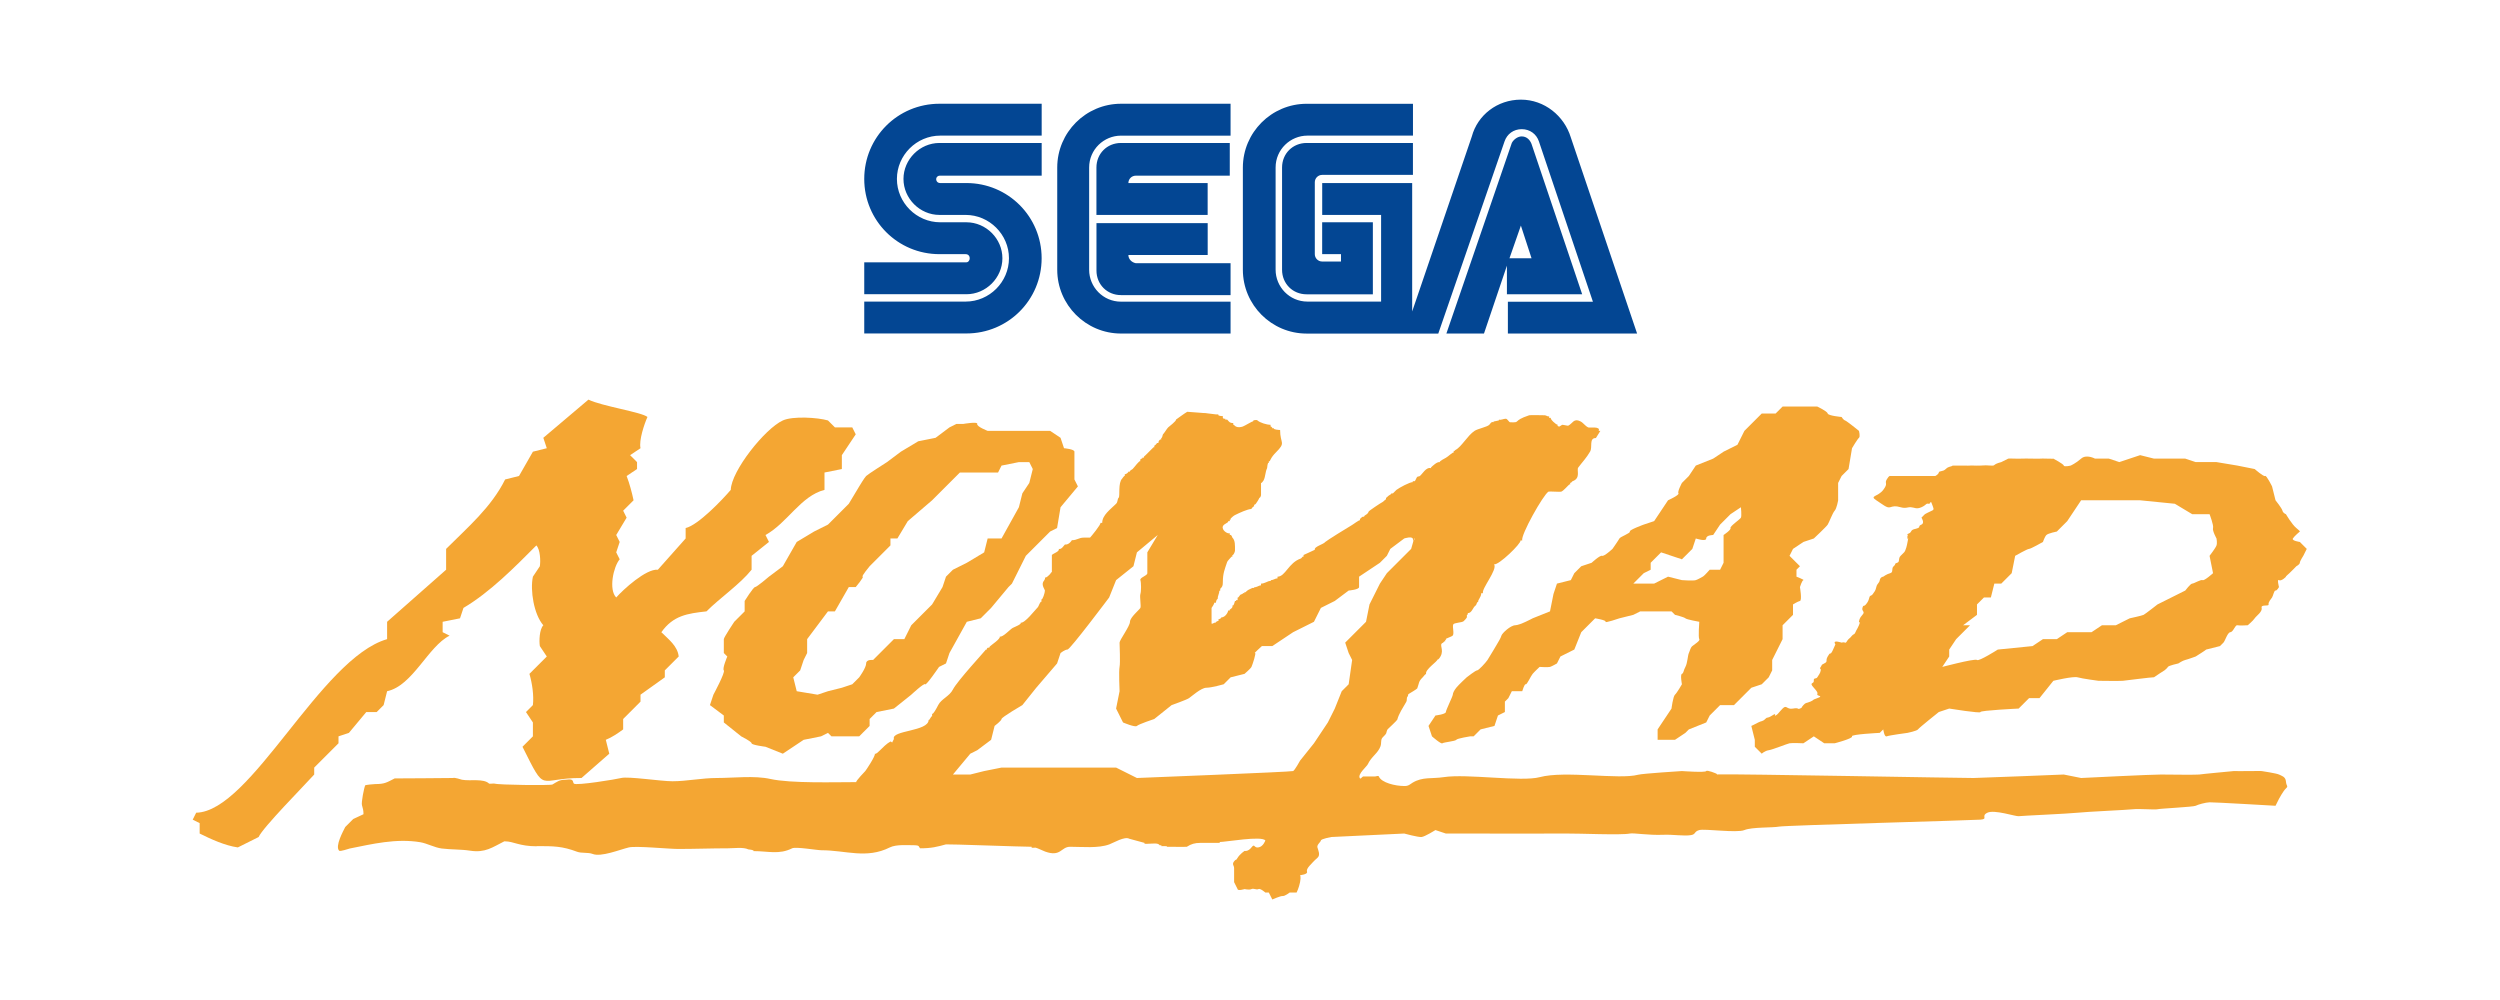 <?xml version="1.0" encoding="UTF-8" standalone="no"?>
<!-- Created by ERK -->

<svg
   viewBox="0 0 1200 480"
   height="480"
   width="1200"
   xml:space="preserve"
   id="svg2"
   version="1.1"
   sodipodi:docname="nomad_v2.svg"
   inkscape:version="1.4 (86a8ad7, 2024-10-11)"
   xmlns:inkscape="http://www.inkscape.org/namespaces/inkscape"
   xmlns:sodipodi="http://sodipodi.sourceforge.net/DTD/sodipodi-0.dtd"
   xmlns="http://www.w3.org/2000/svg"
   xmlns:svg="http://www.w3.org/2000/svg"
   xmlns:rdf="http://www.w3.org/1999/02/22-rdf-syntax-ns#"
   xmlns:cc="http://creativecommons.org/ns#"
   xmlns:dc="http://purl.org/dc/elements/1.1/"><sodipodi:namedview
     id="namedview1"
     pagecolor="#ffffff"
     bordercolor="#000000"
     borderopacity="0.25"
     inkscape:showpageshadow="2"
     inkscape:pageopacity="0.0"
     inkscape:pagecheckerboard="true"
     inkscape:deskcolor="#d1d1d1"
     inkscape:zoom="1.2922986"
     inkscape:cx="417.86008"
     inkscape:cy="347.05601"
     inkscape:window-width="3840"
     inkscape:window-height="2066"
     inkscape:window-x="-11"
     inkscape:window-y="-11"
     inkscape:window-maximized="1"
     inkscape:current-layer="svg2" /><defs
     id="defs6" /><g
     transform="matrix(1.333,0,0,-1.333,92.5,431.758)"
     id="g10"
     inkscape:label="Nomad"><path
       id="path14"
       style="display:inline;fill:#f4a633;fill-opacity:1;fill-rule:nonzero;stroke:none;stroke-width:0.1"
       d="M 70,93.75 V 100 l 21.25,18.75 v 7.5 c 7.8,7.8 16.25,14.95 21.25,25 l 5,1.25 5,8.75 5,1.25 -1.25,3.75 16.25,13.75 c 4.813,-2.363 19.213,-4.5 21.25,-6.25 -1.125,-2.475 -3.125,-8.425 -2.5,-11.25 L 157.5,160 160,157.5 V 155 l -3.75,-2.5 c 1.075,-2.825 1.863,-5.8 2.5,-8.75 L 155,140 l 1.25,-2.5 -3.75,-6.25 1.25,-2.5 -1.25,-3.75 1.25,-2.5 c -2.288,-2.675 -4.025,-10.975 -1.25,-13.75 2.45,2.788 10.762,10.413 15,10 l 10,11.25 v 3.75 c 4.537,1.038 13.425,10.413 16.25,13.75 0.175,6.8 12.313,22.075 18.75,25 3.6,1.638 12.55,1.075 16.25,0 l 2.5,-2.5 h 6.25 l 1.25,-2.5 -5,-7.5 v -5 l -6.25,-1.25 v -6.25 c -8.588,-2.212 -13.35,-11.912 -21.25,-16.25 l 1.25,-2.5 -6.25,-5 v -5 c -4.213,-5.262 -11.375,-10.125 -16.25,-15 -6.925,-0.775 -11.95,-1.487 -16.25,-7.5 2.512,-2.512 5.85,-4.938 6.25,-8.75 l -5,-5 V 80 l -8.75,-6.25 v -2.5 L 155,65 v -3.75 c -1.912,-1.412 -4.025,-2.85 -6.25,-3.75 l 1.25,-5 -10,-8.75 C 124.013,43.825 127.463,37.575 118.75,55 l 3.75,3.75 v 5 l -2.5,3.75 2.5,2.5 c 0.388,3.537 -0.263,7.862 -1.25,11.25 l 6.25,6.25 -2.5,3.75 c -0.3,1.812 -0.163,6.025 1.25,7.5 -3.4,3.9 -4.8,12.6 -3.75,17.5 L 125,120 c 0.3,1.813 0.163,6.025 -1.25,7.5 -7.737,-7.775 -16.7,-16.875 -26.25,-22.5 L 96.25,101.25 90,100 V 96.25 L 92.5,95 C 84.775,91.175 79.213,76.95 70,75 l -1.25,-5 -2.5,-2.5 H 62.5 L 56.25,60 52.5,58.75 v -2.5 L 43.75,47.5 V 45 C 40.55,41.426 25.062,25.737 23.75,22.5 l -7.5,-3.75 c -4.588,0.649 -9.65,2.963 -13.75,5 V 27.5 L 0,28.75 1.25,31.25 C 20.987,31.625 46.013,86.825 70,93.75"
       inkscape:label="N" /><path
       id="path16"
       style="fill:#f4a633;fill-opacity:1;fill-rule:nonzero;stroke:none;stroke-width:0.1"
       d="m 217.5,75 -1.25,5 2.5,2.5 1.25,3.75 1.25,2.5 v 5 l 7.5,10 h 2.5 l 5,8.75 h 2.5 c 0,0 3.125,3.75 2.5,3.75 -0.625,0 2.5,3.75 2.5,3.75 l 3.75,3.75 3.75,3.75 v 2.5 h 2.5 l 3.75,6.25 8.75,7.5 3.75,3.75 6.25,6.25 h 8.75 5 l 1.25,2.5 6.25,1.25 h 3.75 l 1.25,-2.5 -1.25,-5 -2.5,-3.75 -1.25,-5 -6.25,-11.25 h -5 l -1.25,-5 -6.25,-3.75 -5,-2.5 -2.5,-2.5 -1.25,-3.75 -3.75,-6.25 -3.75,-3.75 -3.75,-3.75 -2.5,-5 H 252.5 L 248.75,90 245,86.25 c 0,0 -2.5,0.312 -2.5,-1.25 0,-1.562 -2.5,-5 -2.5,-5 l -2.5,-2.5 -3.75,-1.25 -5,-1.25 -3.75,-1.25 z m -31.25,-5 5,-3.75 v -2.5 l 6.25,-5 c 0,0 3.75,-1.875 3.75,-2.5 0,-0.625 5,-1.25 5,-1.25 l 6.25,-2.5 3.75,2.5 3.75,2.5 6.25,1.25 2.5,1.25 1.25,-1.25 h 10 l 3.75,3.75 V 65 l 2.5,2.5 6.25,1.25 6.25,5 c 0,0 4.688,4.375 5,3.75 0.313,-0.625 5,6.25 5,6.25 l 2.5,1.25 1.25,3.75 6.25,11.25 5,1.25 3.75,3.75 6.25,7.5 1.25,1.25 1.25,2.5 3.75,7.5 6.25,6.25 2.5,2.5 2.5,1.25 1.25,7.5 6.25,7.5 -1.25,2.5 v 10 c 0,0.938 -3.75,1.25 -3.75,1.25 l -1.25,3.75 -3.75,2.5 h -22.5 c 0,0 -4.062,1.563 -3.75,2.5 0.313,0.938 -5,0 -5,0 H 275 l -2.5,-1.25 -5,-3.75 -6.25,-1.25 -6.25,-3.75 -5,-3.75 c 0,0 -6.875,-4.375 -7.5,-5 -0.625,-0.625 -2.5,-3.75 -2.5,-3.75 l -3.75,-6.25 -7.5,-7.5 -5,-2.5 -6.25,-3.75 -5,-8.75 -5,-3.75 c 0,0 -4.375,-3.75 -5,-3.75 -0.625,0 -3.75,-5 -3.75,-5 v -3.75 L 195,100 c 0,0 -3.75,-5.625 -3.75,-6.25 v -5 l 1.25,-1.25 c 0,0 -1.875,-4.375 -1.25,-5 0.625,-0.625 -3.75,-8.75 -3.75,-8.75 L 186.25,70"
       inkscape:label="O" /><path
       id="path22"
       style="fill:#f4a633;fill-opacity:1;fill-rule:nonzero;stroke:none;stroke-width:0.1"
       d="m 439.412,129.6 c -0.012,-0.45 0.038,-0.612 0.125,-0.6 0.25,0.813 0.463,1.388 0.463,1 0,-0.162 -0.301,-0.987 -0.463,-1 -0.362,-1.15 -0.787,-2.75 -0.787,-2.75 l -8.75,-8.75 -2.5,-3.75 -3.75,-7.5 -1.25,-6.25 -7.5,-7.5 1.25,-3.75 1.25,-2.5 -1.25,-8.75 -2.5,-2.5 -2.5,-6.25 -2.5,-5 -5,-7.5 -5,-6.25 c 0,0 -1.875,-3.438 -2.5,-3.75 C 395.625,45.937 340,43.75 340,43.75 l -7.5,3.75 h -22.5 -13.75 -5 L 285,46.25 280,45 h -6.25 l 6.25,7.5 2.5,1.25 5,3.75 1.25,5 c 0,0 2.5,1.875 2.5,2.5 0,0.625 7.5,5 7.5,5 l 5,6.25 7.5,8.75 1.25,3.75 c 0,0 1.563,1.25 2.5,1.25 0.938,0 15,18.75 15,18.75 l 2.5,6.25 6.25,5 1.25,5 7.5,6.25 -3.75,-6.25 v -5 -2.5 c 0,-0.937 -2.812,-1.562 -2.5,-2.5 0.313,-0.937 0.313,-4.062 0,-5 -0.312,-0.937 0.313,-4.375 0,-5 -0.312,-0.625 -3.75,-3.437 -3.75,-5 0,-1.562 -3.75,-6.562 -3.75,-7.5 0,-0.938 0.313,-7.188 0,-8.75 -0.312,-1.562 0,-8.75 0,-8.75 l -1.25,-6.25 2.5,-5 c 0,0 4.375,-1.875 5,-1.25 0.625,0.625 6.25,2.5 6.25,2.5 l 6.25,5 c 0,0 5.313,1.875 6.25,2.5 0.938,0.625 4.375,3.75 6.25,3.75 1.875,0 6.25,1.25 6.25,1.25 l 2.5,2.5 5,1.25 c 0,0 2.188,1.875 2.5,2.5 0.313,0.625 1.875,5.312 1.25,5 -0.625,-0.312 2.5,2.5 2.5,2.5 h 3.75 l 7.5,5 7.5,3.75 2.5,5 5,2.5 5,3.75 c 0,0 3.75,0.313 3.75,1.25 v 3.75 l 3.75,2.5 3.75,2.5 2.5,2.5 1.25,2.5 5,3.75 c 0,0 3.2,1.088 3.162,-0.4 z M 549.138,45.05 c 0.149,-0.113 0.061,-0.151 -0.388,-0.05 -0.1,0.024 0.037,0.037 0.388,0.05 z M 376.25,3.75 c 0.075,-0.762 2.5,0 2.5,0 0,0 1.75,-0.388 2.5,0 0.75,0.388 1.838,-0.388 2.5,0 0.662,0.388 2.5,-1.25 2.5,-1.25 h 1.25 L 388.75,0 c 0,0 2.988,1.337 3.75,1.25 0.762,-0.088 2.5,1.25 2.5,1.25 h 2.5 c 0,0 0.862,1.725 1.25,3.75 0.388,2.025 0,2.5 0,2.5 0,0 2.875,0.275 2.5,1.25 -0.375,0.975 1.25,2.5 1.25,2.5 0,0 1.338,1.525 2.5,2.5 1.162,0.975 0.275,2.763 0,3.75 -0.275,0.987 1.15,1.899 1.25,2.5 0.1,0.6 3.75,1.25 3.75,1.25 l 26.25,1.25 c 0,0 5.05,-1.375 6.25,-1.25 1.2,0.125 5,2.5 5,2.5 l 3.75,-1.25 H 460 c 0,0 31.074,-0.063 35,0 3.926,0.062 19.475,-0.637 22.5,0 1.375,0.287 6.65,-0.675 12,-0.449 3.737,0.148 7.525,-0.551 10.037,-0.114 C 541.35,23.5 540.55,24.45 542.5,25 c 1.95,0.55 13.563,-1.125 16.25,0 2.688,1.125 10.2,0.801 12.5,1.25 2.3,0.449 69.525,2.25 72.5,2.5 2.975,0.25 0,1.287 2.5,2.5 2.5,1.213 10.213,-1.4 11.25,-1.25 1.037,0.15 18.125,0.9 21.25,1.25 3.125,0.35 17.85,1 20,1.25 2.149,0.25 7.862,-0.25 8.75,0 0.888,0.25 12.988,0.825 13.75,1.25 0.762,0.425 3.563,1.2 5,1.25 1.438,0.05 23.75,-1.25 23.75,-1.25 l 1.25,2.5 c 0,0 1.513,2.837 2.5,3.75 0.987,0.912 0.125,0.725 0,2.5 -0.125,1.774 -1.699,2.075 -2.5,2.5 -0.801,0.425 -6.25,1.25 -6.25,1.25 0,0 -0.85,0.062 -3.75,0 -2.9,-0.063 -6.25,0 -6.25,0 0,0 -11.913,-1.113 -12.5,-1.25 -0.588,-0.137 -10.801,-0.037 -13.75,0 C 705.801,45.037 680,43.75 680,43.75 L 673.75,45 c 0,0 -29.338,-1.2 -32.5,-1.25 -3,-0.05 -85.513,1.513 -92.112,1.3 -0.513,0.387 -3.901,1.675 -4.138,1.2 -0.312,-0.613 -8.75,0 -8.75,0 0,0 -14.125,-0.888 -15.775,-1.325 -6.8,-1.837 -26.401,1.562 -35.4,-0.863 -6.637,-1.788 -26.188,1.3 -34.6,0 -4.325,-0.662 -7.625,0.188 -11.25,-2.025 -1.1,-0.675 -1.35,-1.175 -2.9,-1.175 -3.25,0 -8.237,1.163 -9.213,3.438 -0.187,0.425 -0.937,0 -1.412,0 h -4.288 c -0.611,-0.388 -0.862,-1.1 -1.175,-0.55 -0.812,1.412 2.513,4.112 2.888,4.925 1.35,2.887 3.65,3.912 4.612,6.562 0.338,0.912 0.013,2.063 0.55,2.888 0.238,0.375 1.313,1.25 1.476,1.725 0.137,0.362 0.237,1.163 0.55,1.475 0.087,0.087 3.349,3.137 3.437,3.438 0.625,2.299 1.975,4.174 3.2,6.337 0.45,0.775 0,1.475 0.55,2.025 0.213,0.212 0.05,0.712 0.313,0.862 0.65,0.363 3.049,1.838 3.125,2.026 0.812,2.174 0.362,2.399 2.037,4.062 0.138,0.149 0.951,1.25 1.163,1.099 -0.575,1.575 4.274,4.662 4.062,5.237 0.374,-0.162 0.975,0.862 1.1,1.088 1.45,2.537 -0.712,4.35 0.862,4.925 0.276,0.1 0.451,0.713 0.851,0.55 v 0.625 c 0.425,-0.425 0.312,0.312 0.312,0.312 0.15,0.138 2.05,0.787 2.35,1.088 0.7,0.7 -0.175,3.25 0.237,4.062 0.313,0.637 3.2,0.625 3.75,1.175 0.426,0.438 0.901,0.876 1.163,1.401 0.05,0.087 -0.187,1.362 0.313,0.862 v 0.625 c 1.537,0 1.762,2.088 2.899,2.813 0.25,0.162 0.438,1.487 0.851,1.175 -0.212,0.8 1.099,1.687 1.099,3.2 h 0.625 c -0.649,1.512 5.363,8.562 3.988,10.387 1.663,-0.412 9.887,7.587 9.525,8.6 h 0.625 c -0.675,1.8 7.6,16.513 9.45,17.575 0.263,0.15 4.124,-0.175 4.613,0 0.8,0.288 2.462,2.263 2.887,2.575 0.101,0.075 0.212,0.075 0.313,0 v 0.625 c 0.399,-0.175 0.587,0.45 0.862,0.55 3.075,1.113 1.362,4.025 2.037,4.925 1.426,1.913 2.988,3.5 4.288,5.775 0.912,1.588 -0.475,4.85 2.037,4.85 l 0.026,-0.025 1.612,2.6 h -0.625 c 0.888,1.763 -3.325,1.038 -3.75,1.25 -1.162,0.575 -1.75,1.663 -2.812,2.188 -2.425,1.212 -2.75,-0.75 -4.375,-1.563 -0.176,-0.087 -1.613,0.313 -2.188,0.313 l -0.975,-0.625 c -0.475,0 -0.937,0.275 -0.587,0.625 -0.675,0 -2.888,2.112 -2.5,2.5 h -0.625 v 0.625 c -0.375,-0.375 -1.038,0.312 -1.563,0.312 -0.75,0 -5.263,0.125 -5.625,0 -6.362,-2.125 -2.713,-2.675 -6.863,-2.525 -0.437,0.013 -0.949,1.275 -1.574,1.275 -0.838,0 -1.7,-0.575 -2.5,-0.312 0.599,-0.6 -2.401,-0.413 -1.875,-0.938 -0.875,0.288 -1.163,-0.537 -1.563,-0.937 -0.775,-0.776 -4.15,-1.413 -5.312,-2.188 -2.526,-1.675 -4.7,-5.787 -6.875,-6.875 -0.25,-0.125 -0.263,-0.5 -0.625,-0.312 v -0.625 c -0.276,0.275 -2.051,-1.488 -2.813,-1.875 -0.176,-0.088 -2.475,-1.275 -2.187,-1.563 -0.938,0.238 -2.651,-1.4 -3.125,-1.875 -0.088,-0.087 -0.088,-0.225 0,-0.312 -1.776,0.587 -3.163,-2.138 -4.063,-2.813 -0.312,-0.225 -0.625,-0.087 -0.937,-0.312 -0.313,-0.238 -0.614,-1.401 -0.938,-1.563 -0.05,-0.025 -1.074,0.137 -0.625,-0.312 -1.162,0 -4.863,-2 -5.937,-2.813 l -1.25,-1.25 h -0.625 c 0.2,-0.2 -0.475,-0.55 -0.625,-0.625 -0.6,-0.3 -1.075,-1.113 -1.25,-0.937 v -0.625 c -0.151,0.15 -0.838,-0.738 -1.25,-0.938 -0.663,-0.325 -4.913,-3.162 -5,-3.437 -0.35,-1.038 -1.038,-1.038 -1.563,-1.563 -0.088,-0.087 -0.088,-0.225 0,-0.312 -1.025,0.337 -1.238,-0.95 -1.562,-0.625 v -0.625 c -0.325,0.162 -2.55,-1.588 -3.125,-1.875 -0.637,-0.313 -9.175,-5.638 -9.375,-5.938 -0.55,-0.825 -4.125,-1.675 -3.75,-2.812 -1.038,-0.438 -3.988,-1.913 -4.063,-1.875 v -0.625 c -0.475,0.237 -0.6,-0.513 -0.937,-0.625 -4.463,-1.488 -5.6,-6.563 -8.438,-6.563 v -0.625 c -1.025,0 -1.35,-0.625 -2.5,-0.625 0.412,-0.412 -0.312,-0.312 -0.312,-0.312 -0.637,0 -1.864,-0.938 -3.125,-0.938 v -0.625 c -0.888,0 -1.613,-0.85 -2.5,-0.625 0.449,-0.45 -0.576,-0.287 -0.625,-0.312 -1.326,-0.663 -1.513,-0.575 -2.5,-1.563 0,0 -0.726,0.1 -0.313,-0.312 h -0.625 c 0.275,-0.276 -0.7,-0.388 -0.937,-0.625 -0.263,-0.263 -0.701,-1.175 -0.938,-0.938 v -0.937 h -0.625 c 0.413,-0.413 -0.312,-0.313 -0.312,-0.313 -0.063,-0.062 -0.438,-2.062 -0.938,-1.562 0.3,-0.913 -0.687,-1.313 -0.937,-1.563 -0.088,-0.087 -0.088,-0.225 0,-0.312 h -0.625 c 0.187,-0.188 -0.801,-2.5 -2.5,-2.5 0.25,-0.25 -0.776,-0.701 -0.938,-0.625 v -0.625 c -0.162,0.075 -1.187,-0.376 -0.937,-0.625 -0.601,0.2 -1.25,-0.625 -1.563,-0.312 v 4.375 1.25 c 0.087,0.088 1.1,1.563 0.938,1.875 h 0.625 c 0,0.275 0.324,1.55 0.625,1.25 0,1.35 0.625,1.975 0.625,3.125 0.462,-0.463 0.287,0.6 0.312,0.625 0.75,0.75 0.938,1.038 0.938,2.5 0,3.05 0.687,4.563 1.562,7.188 0.1,0.312 1.287,1.599 1.563,1.875 0.087,0.087 0.225,0.087 0.312,0 v 0.625 c 0.288,-0.288 0.938,1.087 0.938,1.562 0,1.975 0.112,3.638 -0.938,4.688 -0.05,0.05 -0.337,1.237 -0.937,0.937 v 0.625 c -0.851,-0.287 -2.963,1.125 -2.5,2.5 0.337,1 2.387,1.363 1.875,1.875 h 0.625 v 0.625 c 0.412,-0.412 0.312,0.313 0.312,0.313 0.375,0.375 1.05,1 1.563,1.25 1.574,0.787 4.612,2.187 5.937,2.187 -0.125,0.125 0.801,1.075 0.938,0.938 v 0.625 c 0.162,-0.163 0.462,0.15 0.625,0.312 0.075,0.075 1.337,1.912 1.25,2.188 0.275,-0.276 0.625,0.712 0.625,0.937 V 150 c 0.162,-0.162 0.775,0.613 0.937,0.938 0.688,1.362 0.575,3.037 1.25,4.375 0.063,0.125 0.137,2.362 0.625,1.875 v 0.625 c 0.275,-0.276 0.588,0.537 0.625,0.625 0.463,0.937 1.138,1.762 1.875,2.5 3.825,3.825 1.563,3.012 1.563,8.125 -0.263,0 -2.663,0.15 -2.188,0.625 h -0.625 c 0.137,0.137 -0.488,0.762 -0.625,0.625 v 0.625 c -1.412,0 -3.926,0.8 -4.687,1.562 -0.375,0.375 -1.938,0.063 -1.563,-0.312 -0.287,0.1 -3.1,-1.663 -3.75,-1.875 -0.787,-0.263 -1.75,-0.375 -2.5,0 -0.312,0.162 -0.787,0.775 -0.937,0.625 v 0.625 c -1.426,0 -1.6,0.662 -2.188,1.25 -0.025,0.025 -1.088,-0.151 -0.625,0.312 h -0.625 l -0.312,0.313 v 0.625 c -0.975,0 -1.963,0.225 -1.563,0.625 h -0.937 c -0.413,0 -5.4,0.7 -4.1,0.5 1.287,-0.188 -6.113,0.487 -6.213,0.437 -0.675,-0.337 -4.062,-2.812 -4.062,-2.812 0.237,-0.463 -2.651,-2.651 -2.813,-2.813 -0.538,-0.537 -1.275,-1.9 -1.875,-2.5 -0.125,-0.125 -0.288,-1.587 -0.625,-1.25 v -0.625 c -0.362,0.363 -1.3,-0.887 -0.937,-1.25 h -0.625 c 0.112,-0.112 -0.826,-1.05 -0.938,-0.937 v -0.625 c -0.087,0.087 -0.225,0.087 -0.312,0 L 343.125,160 c -0.2,-0.2 -0.812,-0.562 -0.625,-0.937 h -0.625 c 0.475,-0.475 -1.025,-0.063 -0.625,-1.25 -0.375,0.375 -2.012,-2.013 -2.812,-2.813 -0.113,-0.112 -1.226,-0.65 -0.938,-0.937 h -0.625 c 0.188,-0.188 -0.675,-0.938 -1.25,-0.938 V 152.5 c -0.2,0.2 -0.9,-0.9 -0.937,-0.937 -1.551,-1.551 -0.701,-6.325 -1.25,-6.875 C 332.9,144.15 333.2,143.2 332.5,142.5 c -2.037,-2.037 -5,-4.075 -5,-6.875 h -0.625 c 0.2,-0.6 -3.35,-4.912 -3.75,-5.312 h -2.187 c -1.9,0 -2.425,-0.938 -4.375,-0.938 0.037,-0.037 -0.95,-1.562 -2.188,-1.562 -0.125,0 -0.225,0.087 -0.312,0 -0.425,-0.425 -1.25,-1.875 -2.188,-1.563 0.325,-0.962 -1.875,-1.562 -2.5,-2.187 v -6.25 c -0.237,0.237 -0.45,-0.45 -0.625,-0.625 -0.425,-0.425 -1.337,-1.426 -1.875,-1.25 0.212,-0.638 -0.388,-1.088 -0.625,-1.563 -0.637,-1.275 0.625,-2.8 0.625,-3.125 0,-0.775 -0.862,-3.512 -1.25,-3.125 v -0.937 c -0.388,0.387 -1.038,-1.663 -1.25,-1.875 -1.062,-1.063 -4.812,-5.988 -6.25,-5.625 0.525,-0.525 -2.087,-1.513 -2.812,-1.875 -0.963,-0.488 -3.6,-3.487 -4.688,-3.125 0.288,-0.85 -2.988,-2.988 -3.437,-3.438 -0.163,-0.162 -0.475,-0.463 -0.313,-0.625 -1.187,0.4 -0.775,-1.1 -1.25,-0.625 -0.037,-0.188 -10.4,-11.412 -11.875,-14.375 -1.238,-2.463 -4.2,-3.4 -5.312,-5.625 -0.55,-1.113 -1.838,-3.475 -2.188,-3.125 v -0.938 c -0.337,0.337 -0.913,-1.587 -1.25,-1.25 0,-4.224 -13.55,-3.725 -12.5,-6.875 l -0.625,-1.25 c 0.162,-0.312 -0.4,0.425 -0.625,0.313 -1.25,-0.625 -2.812,-2.188 -4.062,-3.438 -0.301,-0.3 -1.188,-1.187 -1.563,-0.937 0.35,-0.7 -3.212,-6.025 -3.437,-6.25 -0.038,-0.037 -3.463,-3.588 -3.263,-3.987 -7.638,0 -23.55,-0.5 -30.912,1.137 -5.763,1.287 -13.263,0.35 -19.188,0.35 -5.588,0 -10.9,-1.175 -16.088,-1.175 -4.137,0 -15.987,1.824 -18.437,1.175 -1.7,-0.449 -16.237,-2.824 -17.037,-2.025 -0.301,0.3 -0.238,0.862 -0.538,1.163 -0.612,0.612 -1.725,0.237 -2.587,0.237 -2.138,0 -2.988,-0.787 -4.6,-1.713 -0.688,-0.399 -19.513,-0.162 -20.788,0.313 -0.288,0.1 -1.912,-0.125 -2.025,0 -1.962,1.95 -6.888,0.837 -9.775,1.4 C 96.725,43.175 94.25,44.037 93.75,43.75 93.2,43.675 72.8,43.625 72.737,43.6 c -2.849,-1.424 -3.5,-2.038 -7.037,-2.038 -0.513,0 -3.5,-0.288 -3.588,-0.462 C 61.712,40.301 60.663,34.963 60.938,33.987 61.25,32.875 61.487,32.1 61.487,31.013 V 30.7 L 57.812,28.987 54.925,26.1 c -0.737,-1.475 -3.762,-6.951 -2.188,-8.525 0.388,-0.388 3.388,0.7 3.825,0.787 8.037,1.601 16.65,3.713 25.388,2.263 2.462,-0.413 5.137,-1.938 7.737,-2.263 3.35,-0.425 6.838,-0.262 10.237,-0.787 5.425,-0.837 8,1.225 12.263,3.362 h 0.312 c 3,0 5.112,-1.775 11.387,-1.775 l -0.062,0.063 c 6.163,0 9.175,0 14.613,-2.038 1.612,-0.6 3.95,-0.15 5.549,-0.775 3.063,-1.236 9.951,1.612 13.05,2.338 2.651,0.625 14.238,-0.55 17.813,-0.55 5.975,0 12.075,0.237 17.963,0.237 1.987,0 5.5,0.489 7.262,-0.387 0.087,-0.05 2.188,-0.151 1.875,-0.625 5.363,0 9.188,-1.351 13.912,1.012 1.288,0.637 8.951,-0.7 10.55,-0.7 8.763,0 16.163,-3.212 24.601,1.013 2.312,1.149 6.25,0.787 9.062,0.787 0.463,0 1.113,-0.1 1.337,-0.312 0.063,-0.076 0.488,-0.924 0.625,-0.788 4.038,0 6.026,0.55 9.213,1.413 0.5,0.125 27.5,-0.863 30.862,-0.863 -0.449,-0.599 1.263,-0.274 1.401,-0.312 1.087,-0.313 2.349,-1.013 3.437,-1.412 5.7,-2.063 5.7,1.724 8.988,1.724 4.412,0 10.125,-0.625 14.137,0.863 1.475,0.538 5.513,2.987 7.188,2.025 l 5.474,-1.487 c -0.387,-0.513 1.201,-0.313 1.401,-0.313 1.425,0 3.512,0.425 4.062,-0.538 0.062,-0.1 0.95,0.213 0.55,-0.312 0.688,0 2.662,0.025 2.037,-0.238 0.6,0 7.063,-0.075 7.188,0 1.575,1.001 2.85,1.401 4.913,1.401 h 6.649 c 0.113,0 0.526,-0.076 0.226,0.312 2.3,0 15.175,2.324 16.487,0.55 0,0 -0.75,-2.237 -2.5,-2.5 -1.75,-0.263 -1.238,1.612 -2.5,0 -1.262,-1.612 -2.5,-1.25 -2.5,-1.25 0,0 -1.713,-1.175 -2.5,-2.5 -0.787,-1.325 -0.362,-0.112 -1.25,-1.25 -0.888,-1.138 0.025,-1.463 0,-2.5 -0.025,-1.038 0.025,-0.4 0,-1.25 -0.025,-0.851 0.025,-1.738 0,-3.75 l 1.25,-2.5"
       inkscape:label="M" /><path
       id="path18"
       style="fill:#f4a633;fill-opacity:1;fill-rule:nonzero;stroke:none;stroke-width:0.1"
       d="m 518.75,113.75 3.75,3.75 2.5,1.25 v 2.5 l 3.75,3.75 3.75,-1.25 3.75,-1.25 3.75,3.75 1.25,3.75 c 0,0 3.75,-1.25 3.75,0 0,1.25 2.5,1.25 2.5,1.25 l 2.5,3.75 3.75,3.75 3.75,2.5 c 0,0 0.313,-3.125 0,-3.75 -0.312,-0.625 -4.062,-3.125 -3.75,-3.75 0.313,-0.625 -2.5,-2.5 -2.5,-2.5 V 125 121.25 l -1.25,-2.5 h -3.75 c 0,0 -1.875,-2.187 -2.5,-2.5 -0.625,-0.312 -1.562,-0.937 -2.5,-1.25 -0.937,-0.312 -5,0 -5,0 l -5,1.25 -5,-2.5 z m -72.5,-55 c 0,0 3.237,-2.888 3.75,-2.5 0.513,0.388 4.676,0.737 5,1.25 0.324,0.513 5,1.25 5,1.25 h 1.25 l 2.5,2.5 5,1.25 1.25,3.75 2.5,1.25 v 3.75 l 1.25,1.25 1.25,2.5 h 3.75 c 0,0 0.801,2.725 1.25,2.5 0.449,-0.226 1.787,2.912 2.5,3.75 0.713,0.837 2.5,2.5 2.5,2.5 0,0 3.063,-0.2 3.75,0 0.688,0.2 2.5,1.25 2.5,1.25 l 1.25,2.5 5,2.5 2.5,6.25 3.75,3.75 1.25,1.25 c 0,0 4.138,-0.662 3.75,-1.25 -0.388,-0.588 5,1.25 5,1.25 l 5,1.25 2.5,1.25 h 11.25 l 1.25,-1.25 c 0,0 3.262,-0.787 3.75,-1.25 0.488,-0.463 5,-1.25 5,-1.25 0,0 -0.425,-5.688 0,-6.25 0.425,-0.562 -1.775,-1.9 -2.5,-2.5 -0.725,-0.6 -0.838,-1.65 -1.25,-2.5 -0.412,-0.851 -0.488,-3.625 -1.25,-5 -0.762,-1.375 -0.575,-2.213 -1.25,-2.5 -0.675,-0.288 0,-3.75 0,-3.75 0,0 -1.8,-3.137 -2.5,-3.75 -0.7,-0.613 -1.25,-5 -1.25,-5 L 530,65 527.5,61.25 V 57.5 h 6.25 l 3.75,2.5 1.25,1.25 6.25,2.5 1.25,2.5 2.5,2.5 L 550,70 h 5 l 6.25,6.25 3.75,1.25 2.5,2.5 1.25,2.5 v 3.75 l 2.5,5 1.25,2.5 v 5 l 3.75,3.75 v 3.75 c 0,0 1.675,1.063 2.5,1.25 0.825,0.188 0,5 0,5 0,0 0.75,2.425 1.25,2.5 0.5,0.075 -2.5,1.25 -2.5,1.25 v 2.5 l 1.25,1.25 -1.25,1.25 -2.5,2.5 1.25,2.5 3.75,2.5 3.75,1.25 c 0,0 4.487,4.2 5,5 0.513,0.8 1.725,4.138 2.5,5 0.775,0.863 1.25,3.75 1.25,3.75 V 150 l 1.25,2.5 2.5,2.5 1.25,7.5 c 0,0 1.95,3.3 2.5,3.75 0.55,0.45 0,2.5 0,2.5 0,0 -4.363,3.55 -5,3.75 -0.637,0.2 -1.25,1.25 -1.25,1.25 0,0 -4.838,0.438 -5,1.25 -0.162,0.813 -3.75,2.5 -3.75,2.5 H 572.5 L 570,175 h -5 l -3.75,-3.75 -2.5,-2.5 -2.5,-5 -5,-2.5 -3.75,-2.5 -6.25,-2.5 -2.5,-3.75 -2.5,-2.5 c 0,0 -1.699,-3.15 -1.25,-3.75 0.449,-0.6 -3.75,-2.5 -3.75,-2.5 l -5,-7.5 -3.75,-1.25 c 0,0 -5.301,-1.925 -5,-2.5 0.301,-0.575 -3.437,-1.887 -3.75,-2.5 -0.312,-0.613 -2.5,-3.75 -2.5,-3.75 0,0 -3.013,-2.8 -3.75,-2.5 -0.737,0.3 -3.75,-2.5 -3.75,-2.5 L 500,120 l -2.5,-2.5 -1.25,-2.5 -5,-1.25 -1.25,-3.75 -1.25,-6.25 -6.25,-2.5 c 0,0 -4.512,-2.463 -6.25,-2.5 -1.738,-0.037 -4.763,-2.875 -5,-3.75 -0.237,-0.875 -1.25,-2.5 -1.25,-2.5 0,0 -3,-5.137 -3.75,-6.25 -0.75,-1.113 -3.287,-3.812 -3.75,-3.75 -0.463,0.062 -3.75,-2.5 -3.75,-2.5 0,0 -2.949,-2.726 -3.75,-3.75 -0.801,-1.025 -1.225,-1.887 -1.25,-2.5 -0.025,-0.613 -2.437,-5.438 -2.5,-6.25 -0.062,-0.813 -3.75,-1.25 -3.75,-1.25 l -2.5,-3.75 1.25,-3.75"
       inkscape:label="A" /><path
       id="path20"
       style="fill:#f4a633;fill-opacity:1;fill-rule:nonzero;stroke:none;stroke-width:0.1"
       d="m 630,83.75 2.5,3.75 V 90 l 2.5,3.75 5,5 h -2.5 l 5,3.75 v 3.75 l 2.5,2.5 h 2.5 l 1.25,5 h 2.5 l 3.75,3.75 1.25,6.25 c 0,0 4.375,2.5 5,2.5 0.625,0 5,2.5 5,2.5 0,0 0.625,1.875 1.25,2.5 0.625,0.625 3.75,1.25 3.75,1.25 l 3.75,3.75 2.5,3.75 2.5,3.75 h 21.25 l 12.5,-1.25 6.25,-3.75 h 6.25 c 0,0 1.563,-4.062 1.25,-5 -0.312,-0.937 1.25,-3.75 1.25,-3.75 0,0 0.313,-1.562 0,-2.5 -0.312,-0.937 -2.5,-3.75 -2.5,-3.75 l 1.25,-6.25 c 0,0 -3.125,-2.812 -3.75,-2.5 -0.625,0.313 -3.125,-1.25 -3.75,-1.25 -0.625,0 -2.5,-2.5 -2.5,-2.5 l -5,-2.5 -5,-2.5 c 0,0 -4.375,-3.437 -5,-3.75 -0.625,-0.312 -5,-1.25 -5,-1.25 l -5,-2.5 h -5 l -3.75,-2.5 H 675 l -3.75,-2.5 h -5 L 662.5,91.25 650,90 c 0,0 -6.875,-4.375 -7.5,-3.75 -0.338,0.337 -3.9,-0.4 -7.125,-1.163 C 632.563,84.425 630,83.75 630,83.75 Z M 725.037,90 c -0.075,-0.012 -0.099,-0.025 -0.037,0 0.037,0.012 0.05,0.012 0.037,0 z m -18.799,-9.976 c 0.037,0 0.049,-0.013 0.012,-0.024 -0.075,-0.025 -0.062,-0.012 -0.012,0.024 z m -88.55,49.714 c 0.086,0.412 0.136,0.55 0.15,0.55 0.024,-0.013 -0.037,-0.475 -0.15,-0.55 z M 611.25,152.5 c 0,0 -0.324,0.338 -1.25,-1.25 -0.926,-1.587 0.662,-1.213 -1.25,-3.75 -1.913,-2.537 -5.1,-2.05 -2.5,-3.75 2.6,-1.7 3.813,-2.85 5,-2.5 1.188,0.35 1.825,0.55 3.75,0 1.925,-0.55 2.438,0.1 3.75,0 1.313,-0.1 1.925,-0.8 3.75,0 1.825,0.8 1.612,1.488 2.5,1.25 0.888,-0.237 0.713,1.575 1.25,0 0.537,-1.575 1.037,-2.075 0,-2.5 -1.037,-0.425 -2.5,-1.25 -2.5,-1.25 l -1.25,-1.25 c 0,0 1.313,-1.925 0,-2.5 -1.312,-0.575 -0.287,-0.8 -1.25,-1.25 -0.963,-0.45 -2.012,-0.262 -2.5,-1.25 -0.488,-0.987 -1.574,-0.613 -1.25,-1.25 0.324,-0.637 -0.324,-0.075 0,-1.25 0.063,-0.25 0.137,-0.3 0.188,-0.262 L 617.5,128.75 c -0.575,-3.287 -1.25,-3.75 -1.25,-3.75 0,0 -0.263,-0.275 -1.25,-1.25 -0.987,-0.975 -0.162,-2.225 -1.25,-2.5 -1.088,-0.275 -0.301,-0.437 -1.25,-1.25 -0.949,-0.812 0.025,-2.175 -1.25,-2.5 -1.275,-0.325 -2.5,-1.25 -2.5,-1.25 0,0 -1.037,-0.062 -1.25,-1.25 -0.213,-1.187 -0.937,-1.125 -1.25,-2.5 -0.312,-1.375 -0.625,-1.6 -1.25,-2.5 -0.625,-0.9 -0.976,-0.262 -1.25,-1.25 -0.275,-0.987 -0.437,-1.537 -1.25,-2.5 -0.812,-0.962 -0.912,0.025 -1.25,-1.25 -0.338,-1.275 1.138,-1.262 0,-2.5 -1.138,-1.238 -1.138,-1.962 -1.25,-2.5 -0.112,-0.537 0.775,0.5 0,-1.25 -0.775,-1.75 -0.825,-1.462 -1.25,-2.5 -0.425,-1.038 -0.725,-0.562 -1.25,-1.25 -0.525,-0.688 -0.637,-0.688 -1.25,-1.25 -0.613,-0.562 -0.762,-1.487 -1.25,-1.25 -0.488,0.237 -1.25,0 -1.25,0 0,0 -2.625,0.875 -2.5,0 0.125,-0.875 0.55,-0.05 0,-1.25 -0.55,-1.2 -0.838,-2.012 -1.25,-2.5 -0.412,-0.488 -0.287,0.449 -1.25,-1.25 -0.963,-1.699 0.25,-1.725 -1.25,-2.5 -1.5,-0.775 -0.55,-0.388 -1.25,-1.25 -0.7,-0.862 0.125,-0.288 0,-1.25 -0.125,-0.963 -0.812,-1.8 -1.25,-2.5 -0.437,-0.7 -1.387,0 -1.25,-1.25 0.137,-1.25 -1.925,-0.388 0,-2.5 1.925,-2.112 1.15,-2 1.25,-2.5 0.1,-0.5 2.363,-0.425 0,-1.25 -2.363,-0.825 -0.85,-0.563 -2.5,-1.25 -1.65,-0.688 -1.551,-0.237 -2.5,-1.25 -0.949,-1.013 -0.213,-0.813 -1.25,-1.25 -1.037,-0.438 -0.15,0.437 -2.5,0 -2.35,-0.438 -2.237,1.551 -3.75,0 -1.513,-1.551 -1.687,-2.101 -2.5,-2.5 -0.812,-0.4 0.775,1.3 -1.25,0 -2.025,-1.3 -1.625,-0.313 -2.5,-1.25 -0.875,-0.938 -1.437,-0.662 -2.5,-1.25 -1.062,-0.588 -2.5,-1.25 -2.5,-1.25 l 1.25,-5 V 55 l 2.5,-2.5 c 0,0 1.037,1.024 2.5,1.25 1.463,0.225 6.588,2.312 7.5,2.5 0.912,0.187 5,0 5,0 l 3.75,2.5 3.75,-2.5 c 0,0 3.85,0.037 3.75,0 -0.1,-0.037 6.775,1.763 6.25,2.5 -0.525,0.737 10,1.25 10,1.25 l 1.25,1.25 c 0,0 0.375,-2.875 1.25,-2.5 0.875,0.375 7.5,1.25 7.5,1.25 0,0 3.375,0.687 3.75,1.25 0.375,0.562 7.5,6.25 7.5,6.25 l 3.75,1.25 c 0,0 11.412,-1.838 11.25,-1.25 -0.162,0.588 13.75,1.25 13.75,1.25 l 3.75,3.75 H 665 l 5,6.25 c 0,0 7.162,1.725 8.75,1.25 1.588,-0.475 7.5,-1.25 7.5,-1.25 0,0 7.725,-0.101 8.75,0 0.963,0.087 10.575,1.337 11.238,1.274 -0.05,-0.036 -0.063,-0.049 0.012,-0.024 0.037,0.012 0.025,0.024 -0.012,0.024 C 706.65,80.375 710,82.5 710,82.5 c 0,0 1.013,0.775 1.25,1.25 0.237,0.475 3.75,1.25 3.75,1.25 0,0 1.563,1.037 2.5,1.25 0.938,0.212 3.75,1.25 3.75,1.25 0,0 3.725,2.338 3.787,2.5 0.625,0.137 4.963,1.25 4.963,1.25 0,0 0.613,0.562 1.25,1.25 0.637,0.688 1.45,3.675 2.5,3.75 1.05,0.075 1.713,2.675 2.5,2.5 0.787,-0.175 3.75,0 3.75,0 0,0 1.912,1.6 2.5,2.5 0.587,0.9 2.838,2.338 2.5,3.75 -0.338,1.412 2.65,0.413 2.5,1.25 -0.15,0.838 0.862,1.925 1.25,2.5 0.388,0.575 0.762,2.625 1.25,2.5 0.488,-0.125 1.25,1.25 1.25,1.25 0,0 -0.801,3.025 0,2.5 0.801,-0.525 2.625,1.225 2.5,1.25 -0.125,0.025 0.613,0.688 1.25,1.25 0.637,0.563 2.5,2.5 2.5,2.5 0,0 1.225,0.625 1.25,1.25 0.025,0.625 1.25,2.5 1.25,2.5 l 1.25,2.5 -2.5,2.5 c 0,0 -3.013,0.413 -2.5,1.25 0.513,0.838 2.5,2.5 2.5,2.5 0,0 0.388,-0.1 -1.25,1.25 -1.638,1.35 -3.75,5 -3.75,5 0,0 -1.025,0.325 -1.25,1.25 -0.225,0.925 -2.5,3.75 -2.5,3.75 l -1.25,5 c 0,0 -2.025,4.125 -2.5,3.75 -0.475,-0.375 -3.75,2.5 -3.75,2.5 l -6.25,1.25 -7.5,1.25 h -7.5 l -3.75,1.25 h -6.25 -5 l -5,1.25 -3.75,-1.25 -3.75,-1.25 -3.75,1.25 h -5 c 0,0 -3.1,1.688 -5,0 -1.9,-1.687 -3.75,-2.5 -3.75,-2.5 0,0 -2.375,-0.588 -2.5,0 -0.125,0.588 -3.75,2.5 -3.75,2.5 0,0 0.125,-0.1 -2.5,0 -2.625,0.1 -1.325,-0.1 -5,0 -3.675,0.1 -4.8,-0.1 -6.25,0 -1.45,0.1 -2.5,0 -2.5,0 l -2.5,-1.25 c -3.4,-0.887 -1.863,-1.387 -3.75,-1.25 -1.887,0.137 -1.8,0.088 -3.75,0 -1.95,-0.087 -3.088,0.088 -3.75,0 -0.663,-0.087 -1.25,0 -1.25,0 h -2.5 -2.5 c -0.687,-0.537 -1.4,-0.175 -2.5,-1.25 -1.1,-1.075 -2.324,-0.525 -2.5,-1.25 -0.176,-0.725 -1.25,-1.25 -1.25,-1.25 h -16.25"
       inkscape:label="D" /></g><g
     id="g30"
     style="display:none"
     transform="matrix(0.191,0,0,0.191,236.077,39.23)"
     inkscape:label="SEGA_Outline"><path
       class="st0"
       d="M 2760,123.3 C 2737.4,51.4 2669.4,0 2591.4,0 2513.3,0 2445.5,51.4 2422.8,123.3 l -59.6,176.8 V 10.2 h -312.3 c -55.5,0 -106.8,22.6 -145.9,59.6 V 10.2 h -320.6 c -59.6,0 -113,24.7 -152.1,65.8 V 10.2 h -304.1 c -129.5,0 -236.3,106.8 -236.3,236.3 0,61.7 24.7,119.2 63.7,160.4 H 891.9 V 682.3 H 1196 c 86.2,0 160.3,-45.3 203.4,-115.1 35,67.7 104.8,115.1 187,115.1 h 322.7 v -59.6 c 37,37 88.3,59.6 145.9,59.6 h 892 z"
       id="path20-4"
       style="display:inline;fill:#ffffff"
       inkscape:label="SEGA_Outline" /></g><g
     id="g1"
     transform="matrix(0.191,0,0,0.191,477.724,207.425)"
     style="display:inline"
     inkscape:label="SEGA"><path
       id="path21"
       style="display:inline;fill:#034693"
       class="st1"
       d="m 1320.952,-835.583 c -59.5,0 -108.901,39 -123.301,92.5 l -149.9,439.799 V -625.984 H 821.651 v 80.1 h 148 v 217.801 h -185 c -45.3,0 -80.1,-37.002 -80.1,-80.102 v -256.898 c 0,-45.3 37,-80.102 80.1,-80.102 h 265.1 v -80 H 782.551 c -88.3,0 -160.301,72.001 -160.301,160.301 v 256.9 c 0,88.3 72.001,160.299 160.301,160.299 h 330.801 l 166.5,-482.898 c 6.2,-18.5 22.599,-30.801 43.199,-30.801 20.6,0 36.999,12.301 43.199,30.801 l 135.701,402.799 h -213.701 v 79.9 h 324.701 l -166.701,-493.199 c -16.4,-53.4 -65.799,-94.5 -125.299,-94.5 z m -1461.201,10.299 c -104.8,0 -189,84.3 -189,189 0,104.7 84.3,189 189,189 h 65.801 c 6.2,0 10.199,4.101 10.199,10.201 0.1,6.2 -4.099,10.398 -8.299,10.398 H -329.249 v 80.102 h 256.801 c 49.2,0 90.4,-41.2 90.4,-90.4 0,-49.2 -41.2,-90.4 -90.4,-90.4 h -65.801 c -59.6,0 -108.898,-49.2 -108.898,-108.9 0,-59.7 49.298,-108.9 108.898,-108.9 h 254.9 v -80.1 z m 456.301,0 c -88.3,0 -160.301,72.001 -160.301,160.301 v 256.9 c 0,88.3 72.001,160.299 160.301,160.299 h 275.301 V -327.884 h -275.301 c -45.3,0 -80.1,-37 -80.1,-80.1 v -257 c 0,-45.3 37,-80.1 80.1,-80.1 h 275.301 v -80.201 z m 1006.801,82.1 c -10.2,0 -20.601,8.3 -24.701,16.4 l -164.4,478.9 h 94.5 l 57.602,-170.5 v 72 l 2.1,-0.1 h 187 l -127.4,-378.201 c -4.1,-10.2 -12.299,-18.5 -24.699,-18.5 z m -1463.102,16.5 c -49.2,0 -90.398,41.2 -90.398,90.4 0,49.2 41.198,90.4 90.398,90.4 h 65.801 c 59.6,0 108.9,49.2 108.9,108.9 0,59.7 -49.2,108.9 -108.9,108.9 H -329.249 v 80.1 h 256.801 c 104.8,0 189,-84.3 189,-189 0,-104.7 -84.3,-189 -189,-189 h -65.801 c -6.2,0 -10.199,-4.101 -10.199,-10.201 -0.1,-4.2 4.099,-8.299 8.199,-8.299 h 256.9 v -82.201 z m 456.201,0 c -35,0 -61.701,26.801 -61.701,61.701 v 119.199 h 279.5 v -80.199 h -199.199 c 0,-10.2 8.3,-18.5 18.5,-18.5 h 236.301 v -82.201 z m 466.5,0 c -35,0 -61.701,26.801 -61.701,61.701 v 256.9 c 0,35 26.801,61.699 61.701,61.699 h 166.5 v -181 h -127.4 v 80.1 h 47.301 v 18.5 h -47.301 c -10.2,0 -18.5,-8.3 -18.5,-18.5 v -180.699 c 0,-10.2 8.3,-18.5 18.5,-18.5 h 228.1 v -80.1 z m -528.1,201.4 v 119.201 c 0,35 26.799,61.699 61.699,61.699 h 275.301 v -80.199 h -238.4 c -10.3,-2.1 -18.4,-10.302 -18.4,-20.602 h 199.301 v -80.1 z m 1066.6,6.201 26.799,82.199 h -55.5 z"
       inkscape:label="SEGA" /></g></svg>
